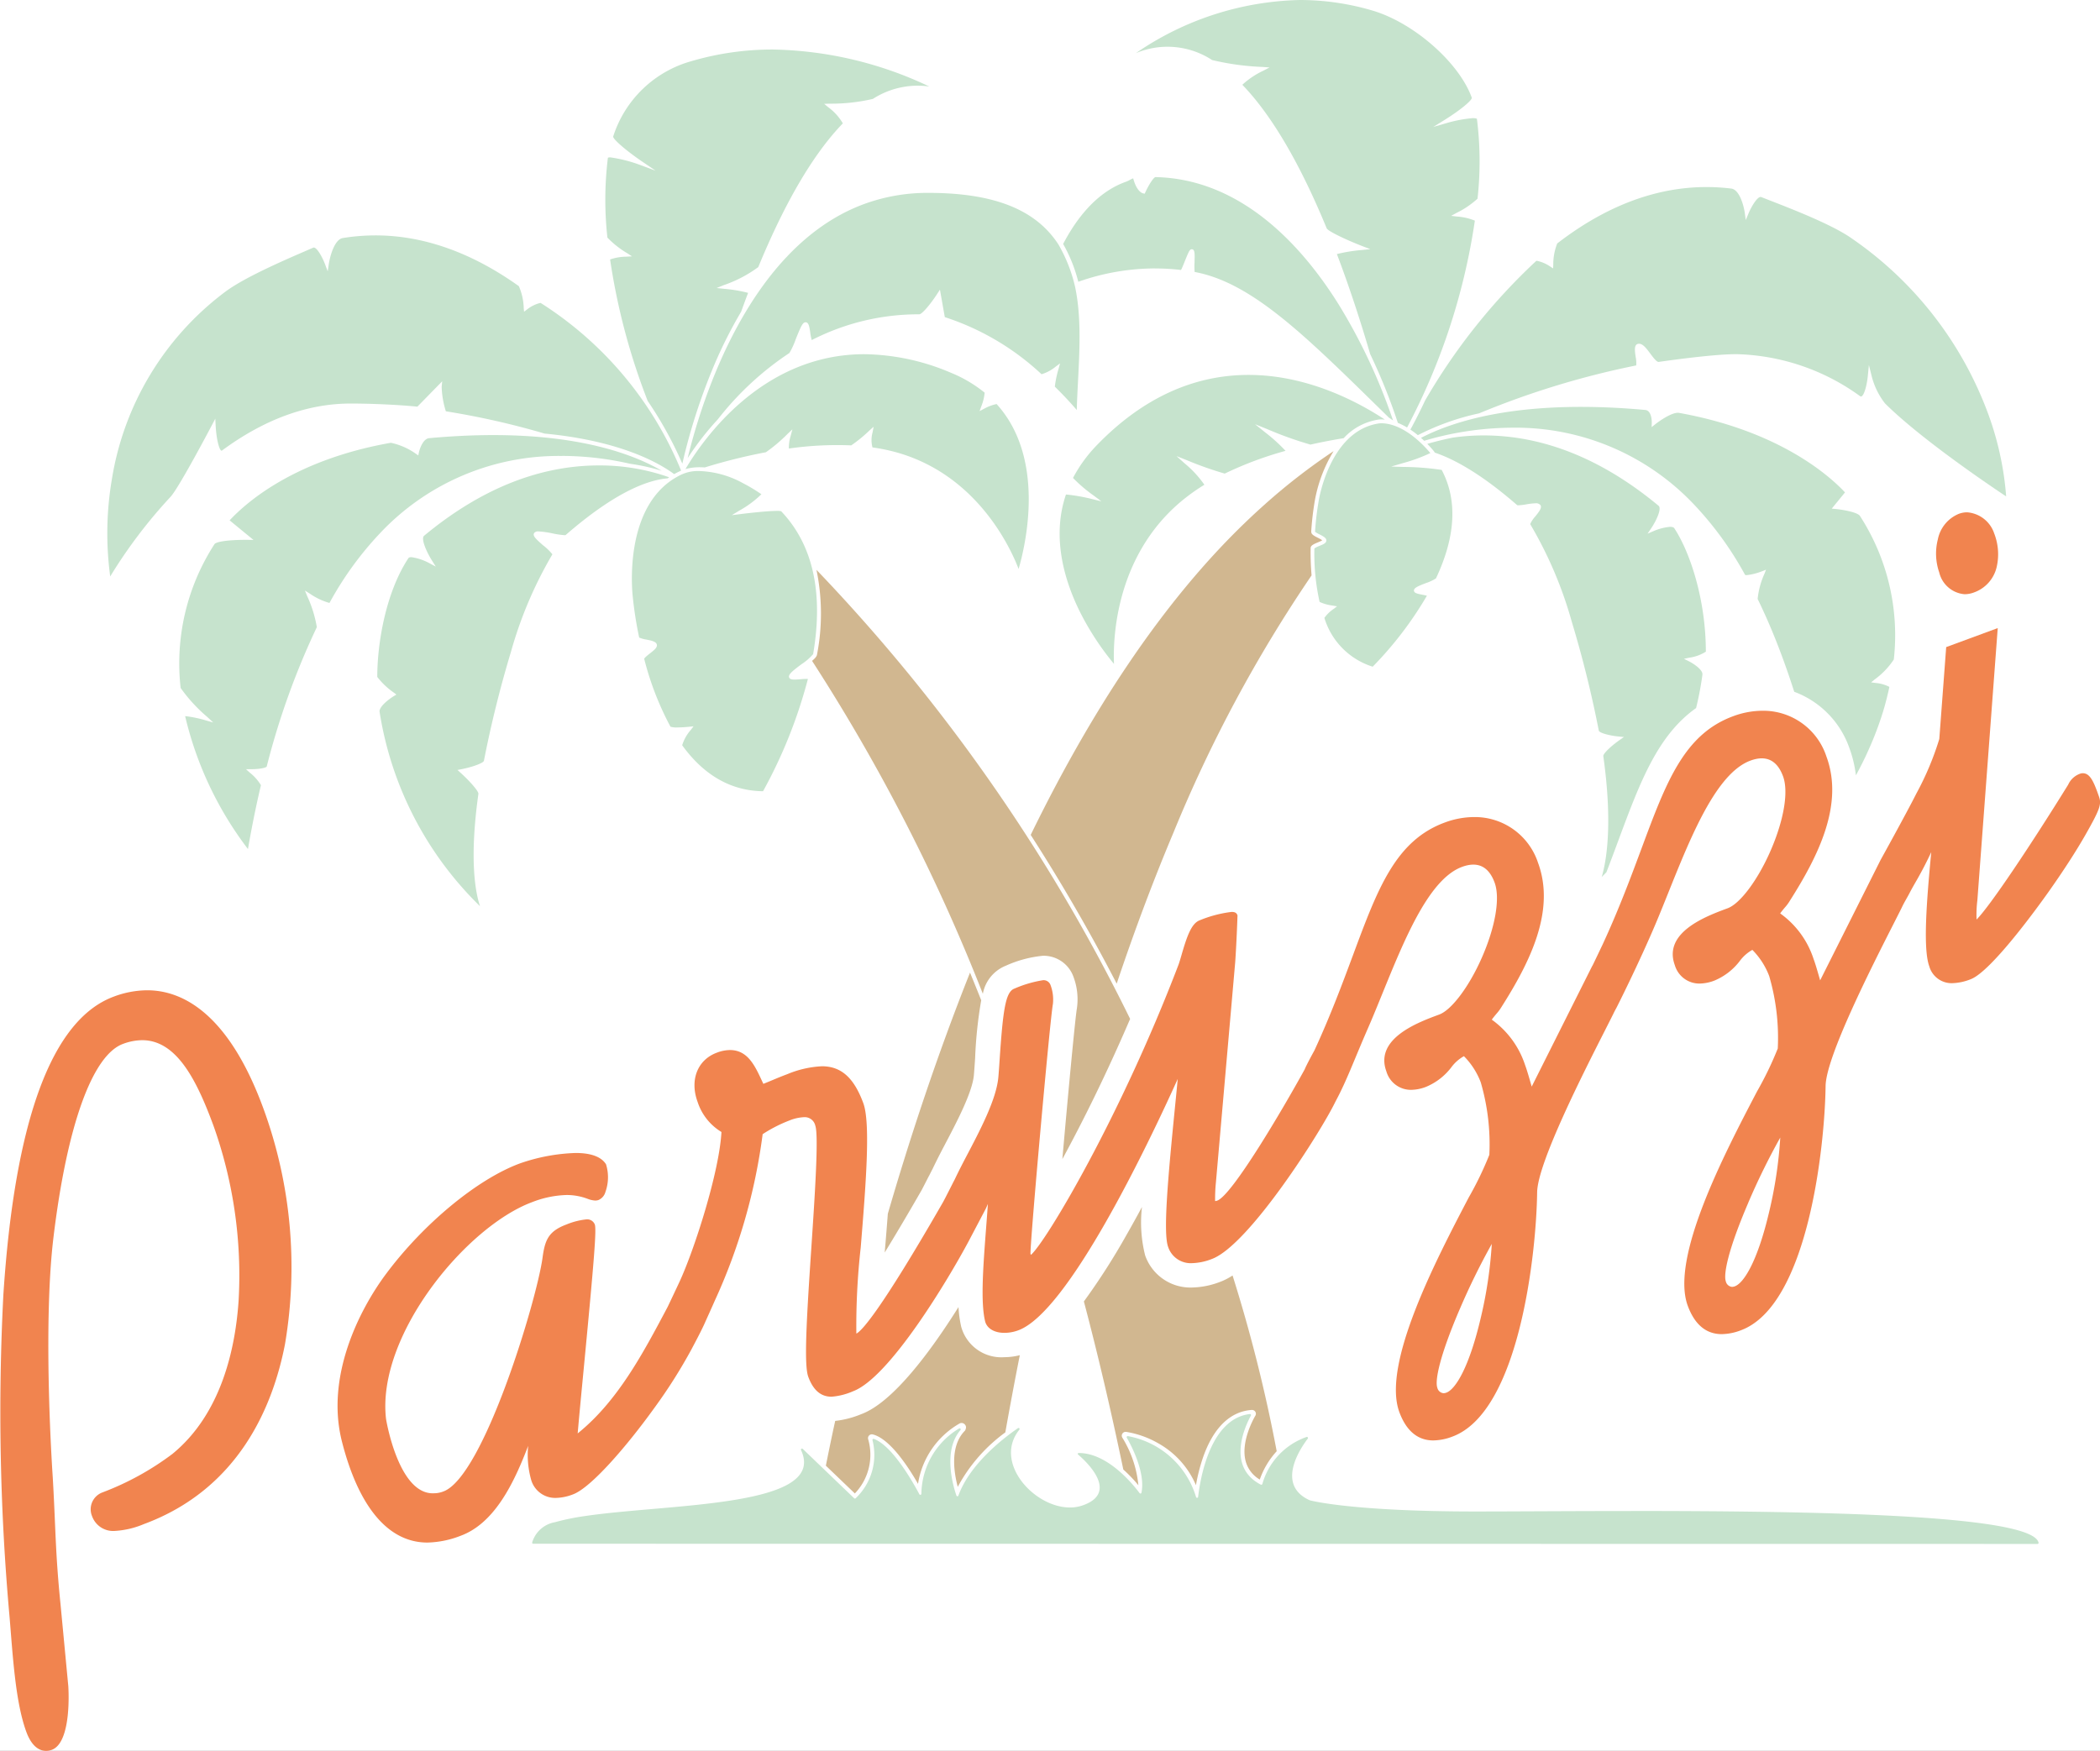 <svg xmlns="http://www.w3.org/2000/svg" xmlns:xlink="http://www.w3.org/1999/xlink" width="220" height="183.47" viewBox="0 0 220 183.47"><rect x="0" y="0" width="220" height="183.47" fill="#333333" stroke="none"/><defs><clipPath id="a"><rect width="220" height="183.467" fill="none"/></clipPath><clipPath id="c"><rect width="220" height="183.47"/></clipPath></defs><g id="b" clip-path="url(#c)"><rect width="220" height="183.47" fill="#fff"/><g clip-path="url(#a)"><path d="M418.3-369.433c-.676-1.881-1.9-4.526-2.558-6a64.421,64.421,0,0,0-2.642,6,.452.452,0,0,1-.255.062.851.851,0,0,1-.317-.062c-.36-.887-1.184-2.791-1.459-3.4-1.352-2.939-2.662-5.877-4.036-8.816-.4-.868-.655-1.437-1.543-1.523l-.508-.041a.348.348,0,0,1,.063-.508c.571.041,1.523.062,2.179.062.59,0,1.669-.021,2.409-.062.19.062.169.361.041.508l-.485.041c-.445.043-.7.17-.7.36a16.991,16.991,0,0,0,1.1,2.833c1.183,2.642,2.431,5.285,3.658,7.885.507-1.057,1.056-2.24,1.627-3.425a5.5,5.5,0,0,0,.339-.866,1.811,1.811,0,0,0-.171-.551c-.74-1.692-1.521-3.381-2.326-5.072-.318-.656-.633-1.1-1.352-1.164l-.508-.041a.328.328,0,0,1,.041-.508c.614.041,1.417.062,2.263.062,1.056,0,1.839-.021,2.326-.062.147.062.169.338.042.508l-.55.041c-.824.063-.866.212-.444,1.164.422,1.035,1.037,2.367,1.628,3.677.4-.823.782-1.627,1.247-2.768.761-1.8.656-2.03-.022-2.073l-.633-.041c-.148-.211-.105-.445.042-.508.571.041,1.2.062,1.986.062.7,0,1.543-.021,2.03-.062.148.062.169.338.042.508l-.613.041c-.888.063-1.269,1.015-1.732,1.881-.444.784-1.333,2.622-1.651,3.363a1.737,1.737,0,0,0-.189.506,1.557,1.557,0,0,0,.148.508c.718,1.629,1.458,3.212,2.156,4.82.656-1.48,1.269-2.96,1.9-4.461.4-1.013,1.543-3.826,1.691-4.207a12.91,12.91,0,0,0,.634-1.922c0-.3-.254-.465-.7-.488l-.613-.041c-.169-.191-.147-.423.021-.508.8.041,1.375.062,2.031.062.8,0,1.416-.021,1.966-.062.168.062.19.338.041.508l-.4.041c-1.059.107-1.247.739-2.516,3.678l-1.544,3.573c-.909,2.156-1.776,4.229-2.642,6.491a.452.452,0,0,1-.255.062A.672.672,0,0,1,418.3-369.433Zm-21.478,0a21.055,21.055,0,0,0-.972-2.812l-3.721-9.175c-.486-1.184-.8-1.627-1.712-1.732l-.381-.043a.354.354,0,0,1,.042-.528c.614.041,1.29.062,2.2.062.931,0,1.669-.021,2.558-.062a.369.369,0,0,1,.041.528l-.317.043c-.8.1-.971.233-.994.4a26.438,26.438,0,0,0,1.058,2.96c.972,2.453,1.946,4.884,3,7.294.656-1.394,1.564-3.572,2.03-4.692.634-1.44,1.607-3.828,1.966-4.737a2.263,2.263,0,0,0,.192-.825c0-.147-.212-.315-.952-.4l-.38-.043a.369.369,0,0,1,.041-.528c.592.041,1.395.062,2.2.062.7,0,1.353-.021,2.05-.062a.413.413,0,0,1,.041.528l-.634.043a1.347,1.347,0,0,0-1.1.739,51.27,51.27,0,0,0-2.367,4.862l-1.142,2.6c-.844,1.948-1.839,4.4-2.2,5.52a.42.42,0,0,1-.231.062A.848.848,0,0,1,396.824-369.433ZM317-370.786a6.814,6.814,0,0,1-3-5.814,7.023,7.023,0,0,1,2.663-5.6,9.111,9.111,0,0,1,5.708-1.8,16.338,16.338,0,0,1,3.742.507,1.569,1.569,0,0,0,.591.086c.022.486.127,1.818.3,3.107a.443.443,0,0,1-.57.043c-.317-1.437-1.269-3.087-4.334-3.087-3.234,0-5.982,2.05-5.982,6.427,0,4.439,2.812,6.892,6.277,6.892a4.51,4.51,0,0,0,4.42-3.024.446.446,0,0,1,.549.083,7.956,7.956,0,0,1-1.014,2.9,4.122,4.122,0,0,0-.741.211,12.5,12.5,0,0,1-3.34.484A9.266,9.266,0,0,1,317-370.786Zm116.539.634a9.723,9.723,0,0,1-.569-2.96c.1-.149.423-.19.507-.063a3.848,3.848,0,0,0,3.635,3.151,2.4,2.4,0,0,0,2.643-2.432,3.176,3.176,0,0,0-1.733-2.96l-2.009-1.311a4.509,4.509,0,0,1-2.284-3.636c0-2.009,1.564-3.637,4.313-3.637a7.231,7.231,0,0,1,1.967.276,4.2,4.2,0,0,0,.739.126,9.235,9.235,0,0,1,.382,2.579c-.086.127-.422.191-.53.065a2.768,2.768,0,0,0-2.873-2.39A2.216,2.216,0,0,0,435.212-381a3.355,3.355,0,0,0,1.8,2.6l1.69,1.058a4.762,4.762,0,0,1,2.642,4.059c0,2.326-1.755,3.909-4.5,3.909A6.618,6.618,0,0,1,433.541-370.152Zm-58.067-.232a4.488,4.488,0,0,1-2.009-3.763,4.645,4.645,0,0,1,1.776-3.805,6.726,6.726,0,0,1,4.122-1.227,15.634,15.634,0,0,1,2.9.4,19.269,19.269,0,0,0,.191,2.327.361.361,0,0,1-.551.042,2.685,2.685,0,0,0-2.938-2.156c-1.818,0-3.614,1.226-3.614,4.1,0,2.834,1.817,4.441,3.805,4.441a3.3,3.3,0,0,0,3.044-2.136.326.326,0,0,1,.55.021,6.19,6.19,0,0,1-.7,2.283,11.373,11.373,0,0,1-2.854.445A6.461,6.461,0,0,1,375.474-370.384Zm128.293.318a4.455,4.455,0,0,1-.443-2.179.325.325,0,0,1,.548-.042,2.97,2.97,0,0,0,2.516,2.263c1.078,0,1.776-.549,1.776-1.522,0-.677-.275-1.374-1.48-1.988l-.95-.486a2.983,2.983,0,0,1-1.881-2.537c0-1.544,1.184-2.621,3.317-2.621a10.248,10.248,0,0,1,1.967.317,5.4,5.4,0,0,1,.3,2.072c-.063.168-.443.19-.55.041a2.1,2.1,0,0,0-1.965-1.818c-1.247,0-1.713.72-1.713,1.437,0,.761.571,1.227,1.418,1.671l1.309.676a3.017,3.017,0,0,1,1.713,2.686c0,1.65-1.354,2.685-3.445,2.685A4.342,4.342,0,0,1,503.767-370.066ZM446.12-370.3a4.04,4.04,0,0,1-.909-2.983v-3.383c0-1.459-.106-1.5-.993-1.69l-.3-.065c-.147-.1-.127-.464.041-.527.72.042,1.374.064,2.051.064s1.332-.022,2.157-.064c.169.064.189.423.04.527l-.4.065c-.909.148-.995.231-.995,1.69v2.981c0,2.115.7,3.551,2.749,3.551,1.9,0,2.727-1.436,2.727-3.53v-1.966c0-2.116-.128-2.6-1.036-2.727l-.444-.065a.355.355,0,0,1,.041-.527c.678.042,1.163.064,1.777.064s1.077-.022,1.753-.064a.351.351,0,0,1,.023.527l-.635.065c-.549.063-.718.634-.718,2.727v2.092c0,2.706-1.247,4.122-3.932,4.122A4.229,4.229,0,0,1,446.12-370.3Zm-87.665.231a4.46,4.46,0,0,1-.445-2.179.327.327,0,0,1,.551-.042,2.968,2.968,0,0,0,2.515,2.263c1.079,0,1.777-.549,1.777-1.522,0-.677-.274-1.374-1.48-1.988l-.95-.486a2.983,2.983,0,0,1-1.882-2.537c0-1.544,1.183-2.621,3.32-2.621a10.241,10.241,0,0,1,1.966.317,5.388,5.388,0,0,1,.294,2.072c-.061.168-.442.19-.549.041a2.1,2.1,0,0,0-1.966-1.818c-1.247,0-1.712.72-1.712,1.437,0,.761.57,1.227,1.417,1.671l1.31.676a3.018,3.018,0,0,1,1.712,2.686c0,1.65-1.353,2.685-3.446,2.685A4.349,4.349,0,0,1,358.456-370.066Zm-8.645,0a4.449,4.449,0,0,1-.445-2.179.326.326,0,0,1,.549-.042,2.968,2.968,0,0,0,2.516,2.263c1.077,0,1.776-.549,1.776-1.522,0-.677-.275-1.374-1.48-1.988l-.952-.486a2.985,2.985,0,0,1-1.881-2.537c0-1.544,1.184-2.621,3.319-2.621a10.25,10.25,0,0,1,1.966.317,5.368,5.368,0,0,1,.3,2.072c-.063.168-.444.19-.549.041a2.105,2.105,0,0,0-1.967-1.818c-1.246,0-1.711.72-1.711,1.437,0,.761.571,1.227,1.416,1.671l1.311.676a3.016,3.016,0,0,1,1.711,2.686c0,1.65-1.353,2.685-3.445,2.685A4.337,4.337,0,0,1,349.81-370.066Zm149.159.381c-.593-.022-1.163-.022-1.733-.022h-1.86c-.678,0-1.333.022-2.347.063-.169-.063-.19-.422-.041-.529l.571-.064c.909-.1.994-.231.994-1.69v-4.736c0-1.459-.085-1.523-.888-1.69l-.3-.065a.354.354,0,0,1,.042-.527c.318.021.634.042.952.042.337.022.677.022,1.014.022h3a17.9,17.9,0,0,0,1.966-.064c.022.252.127,1.247.232,2.156a.376.376,0,0,1-.549.042,2.943,2.943,0,0,0-.381-1.013c-.337-.509-1.29-.509-1.8-.509h-.931c-.74,0-.761.021-.761.677v2.345c0,.382,0,.424.4.424h.994c1.121,0,1.226-.167,1.4-.8l.106-.4a.357.357,0,0,1,.528.042c-.042.613-.042,1-.042,1.479,0,.53,0,.911.042,1.524a.358.358,0,0,1-.528.043l-.106-.4c-.169-.634-.275-.8-1.4-.8h-.994c-.4,0-.4.063-.4.486v1.522a3.154,3.154,0,0,0,.232,1.522c.192.211.572.3,1.777.3,1.353,0,2.136-.064,2.749-1.755a.361.361,0,0,1,.55.085,7.8,7.8,0,0,1-.634,2.346C500.174-369.666,499.561-369.686,498.969-369.686Zm-16.658,0c-.571-.022-1.121-.022-1.669-.022h-1.735c-.676,0-1.331.022-2.155.063-.169-.063-.191-.422-.043-.529l.4-.064c.909-.147.993-.231.993-1.69v-4.736c0-1.459-.084-1.542-.993-1.69l-.4-.065c-.148-.105-.126-.464.043-.527.823.042,1.479.064,2.155.064s1.333-.022,2.03-.064c.168.064.19.422.042.527l-.274.065c-.889.211-.995.231-.995,1.69v4.546a2.765,2.765,0,0,0,.231,1.459c.192.19.528.338,1.629.338,1.289,0,2.072-.064,2.684-1.755a.361.361,0,0,1,.55.085,7.805,7.805,0,0,1-.634,2.346C483.516-369.666,482.9-369.686,482.311-369.686Zm-13.571-.022c-.676,0-1.332.021-2.072.064-.17-.064-.191-.422-.041-.529l.315-.064c.91-.19.994-.232.994-1.691v-4.481c0-1.373-.022-1.691-.508-1.777l-.633-.1c-.19-.064-.168-.464.021-.53,1.184-.083,2.263-.125,3.382-.125a7.327,7.327,0,0,1,2.536.359,2.539,2.539,0,0,1,1.712,2.472,2.445,2.445,0,0,1-1.753,2.409,5.135,5.135,0,0,1-1.925.318.294.294,0,0,1-.02-.38,2.218,2.218,0,0,0,1.967-2.41,2.035,2.035,0,0,0-2.306-2.156c-.866,0-.866.128-.866.719v5.686c0,1.459.084,1.565.993,1.691l.487.064c.148.107.126.465-.042.529C470.092-369.688,469.4-369.708,468.74-369.708Zm-10.17,0c-.676,0-1.33.021-2.07.064-.17-.064-.191-.422-.043-.529l.318-.064c.909-.19.993-.232.993-1.691v-4.481c0-1.373-.02-1.691-.508-1.777l-.633-.1c-.191-.064-.17-.464.02-.53,1.184-.083,2.263-.125,3.383-.125a7.357,7.357,0,0,1,2.538.359,2.544,2.544,0,0,1,1.711,2.472,2.447,2.447,0,0,1-1.755,2.409,5.139,5.139,0,0,1-1.923.318.292.292,0,0,1-.022-.38,2.216,2.216,0,0,0,1.965-2.41,2.032,2.032,0,0,0-2.3-2.156c-.868,0-.868.128-.868.719v5.686c0,1.459.085,1.565,1,1.691l.485.064c.148.107.127.465-.041.529C459.924-369.688,459.226-369.708,458.57-369.708Zm-112.46,0c-.761,0-1.374.021-1.9.063a.309.309,0,0,1-.041-.529l.422-.063c.551-.084.529-.21.275-.866l-.508-1.375c-.169-.486-.232-.507-.718-.507h-2.009c-.485,0-.551.021-.719.507l-.486,1.354c-.231.677-.168.76.232.845l.572.1c.17.108.148.487-.062.529-.529-.042-1.079-.063-1.671-.063s-1.1.041-1.48.063a.342.342,0,0,1-.043-.529l.487-.1c.655-.148.889-.381,1.311-1.4l2.029-4.862a6.686,6.686,0,0,0,.55-1.776,1.852,1.852,0,0,0,.887-.8c.169-.063.3-.02.338.107.084.211.423,1.31.909,2.6l1.9,5.052c.254.7.444.973,1.2,1.121l.339.063c.19.108.148.487-.064.529C347.315-369.687,346.829-369.707,346.11-369.707Zm-3.785-6.448-.76,1.881c-.232.571-.191.613.275.613H343.3c.549,0,.613-.042.381-.654l-.655-1.8a4.052,4.052,0,0,0-.319-.761h-.041A4.913,4.913,0,0,0,342.326-376.155Zm-7.376,6.469c-.571-.022-1.12-.022-1.67-.022h-1.733c-.677,0-1.333.022-2.157.063-.169-.063-.19-.422-.041-.529l.4-.064c.91-.147,1-.231,1-1.69v-4.736c0-1.459-.086-1.542-1-1.69l-.4-.065c-.148-.105-.128-.464.041-.527.824.042,1.48.064,2.157.064s1.331-.022,2.029-.064c.17.064.19.422.043.527l-.275.065c-.888.211-.994.231-.994,1.69v4.546a2.754,2.754,0,0,0,.232,1.459c.19.19.527.338,1.628.338,1.289,0,2.072-.064,2.685-1.755a.36.36,0,0,1,.549.085,7.753,7.753,0,0,1-.634,2.346C336.154-369.666,335.542-369.686,334.949-369.686Zm153.619-.022c-.676,0-1.332.021-2.156.062-.169-.062-.189-.42-.043-.527l.4-.064c.911-.148,1-.232,1-1.69v-4.736c0-1.46-.085-1.543-1-1.691l-.4-.064c-.146-.105-.126-.464.043-.527.824.041,1.48.063,2.156.063s1.333-.022,2.156-.063c.17.063.191.422.043.527l-.4.064c-.908.148-.994.231-.994,1.691v4.736c0,1.458.086,1.542.994,1.69l.4.064c.148.107.127.465-.043.527C489.921-369.688,489.224-369.708,488.569-369.708Zm-119.67,0c-.676,0-1.332.021-2.156.062-.169-.062-.189-.42-.042-.527l.4-.064c.909-.148.994-.232.994-1.69v-4.736c0-1.46-.085-1.543-.994-1.691l-.4-.064c-.147-.105-.127-.464.042-.527.824.041,1.48.063,2.156.063s1.333-.022,2.156-.063c.17.063.19.422.043.527l-.4.064c-.909.148-.994.231-.994,1.691v4.736c0,1.458.085,1.542.994,1.69l.4.064c.147.107.127.465-.043.527C370.251-369.688,369.555-369.708,368.9-369.708Z" transform="translate(-299.945 550.988)" fill="#5d676c" opacity="0"/><path d="M164.767,142.127c-6.458,0-12.292.047-16.293.047-12.8,0-17.129-1.11-17.35-1.17l-.017-.006c-3.559-1.609-.993-5.42-.2-6.456a.113.113,0,0,0,0-.131.111.111,0,0,0-.125-.044,7.312,7.312,0,0,0-4.631,4.924.116.116,0,0,1-.064.072.114.114,0,0,1-.1,0c-3.694-1.916-1.562-6.283-1.04-7.234a.11.11,0,0,0,0-.117.112.112,0,0,0-.107-.048c-4.132.484-5.185,6.663-5.42,8.679a.114.114,0,0,1-.1.1.112.112,0,0,1-.117-.081,9.167,9.167,0,0,0-7.136-6.383.113.113,0,0,0-.112.045.115.115,0,0,0-.006.121c.45.781,1.972,3.636,1.536,5.76a.112.112,0,0,1-.2.044c-.632-.854-3.309-4.2-6.355-4.2H106.9a.09.09,0,0,0-.083.058.089.089,0,0,0,.026.1c.851.726,4.314,3.949.534,5.312a4.051,4.051,0,0,1-1.387.237c-3.79,0-8.042-4.745-5.3-8.147a.111.111,0,0,0-.15-.162c-1.643,1.136-5.053,3.8-6.234,7.063a.111.111,0,0,1-.107.073.11.11,0,0,1-.1-.075c-.368-1.066-1.429-4.72.421-6.862a.114.114,0,0,0,0-.147.111.111,0,0,0-.145-.02,8.111,8.111,0,0,0-3.947,6.839.112.112,0,0,1-.211.053c-.689-1.3-2.841-5.1-4.764-5.8a.11.11,0,0,0-.113.021.112.112,0,0,0-.034.11,6.263,6.263,0,0,1-1.764,6.088.113.113,0,0,1-.154,0L78,135.616a.111.111,0,0,0-.143-.011.113.113,0,0,0-.037.138c2.806,6.018-13.761,5.586-22.718,6.922h0a24.809,24.809,0,0,0-3.092.641l-.012,0a3.032,3.032,0,0,0-2.348,2.127.111.111,0,0,0,.028.086.112.112,0,0,0,.083.037l157.595.02a.111.111,0,0,0,.109-.137c-.7-2.983-24.237-3.317-42.7-3.317" transform="translate(6.098 16.207)" fill="#c6e3cd"/><path d="M58.76,25.957l.51.336-.609.035a5.322,5.322,0,0,0-1.683.292,68.2,68.2,0,0,0,3.938,14.826,40.065,40.065,0,0,1,3.631,6.573,62.189,62.189,0,0,1,3.431-10.552,47.107,47.107,0,0,1,2.728-5.372q.354-.985.73-1.975a15,15,0,0,0-2.5-.423l-.8-.085.744-.3a13.421,13.421,0,0,0,3.622-1.893c2.81-6.825,5.79-11.892,8.859-15.06a5.617,5.617,0,0,0-1.552-1.708l-.406-.34.531-.016a19.24,19.24,0,0,0,4.575-.5,8.669,8.669,0,0,1,5.906-1.3A39.69,39.69,0,0,0,74.047,4.621a30.085,30.085,0,0,0-8.568,1.224,11.982,11.982,0,0,0-8.18,7.9c-.009.29,1.4,1.506,3.081,2.645l1.363.925L60.2,16.746A14.752,14.752,0,0,0,57,15.922c-.2,0-.25.04-.252.04a36,36,0,0,0-.052,8.366,9.792,9.792,0,0,0,2.059,1.628" transform="translate(6.937 0.568)" fill="#c6e3cd"/><path d="M82.3,19.3c-11.737,4.6-16.636,20.305-18.14,26.494a30.024,30.024,0,0,1,3.155-4.057,31.747,31.747,0,0,1,7.506-6.958,8.313,8.313,0,0,0,.665-1.452c.44-1.1.656-1.594.875-1.724a.306.306,0,0,1,.154-.043c.329,0,.4.461.492,1.1a4.842,4.842,0,0,0,.152.765,24.489,24.489,0,0,1,11.263-2.7c.3,0,1.218-1.115,1.889-2.154l.278-.433.51,2.882A27.076,27.076,0,0,1,101.229,37h.021a4.229,4.229,0,0,0,1.453-.781l.47-.351-.155.567a10.849,10.849,0,0,0-.391,1.872c1.076,1.053,1.873,1.948,2.3,2.448.021-.97.075-1.986.13-3.053.077-1.516.159-3.082.157-4.65,0-.615-.015-1.21-.043-1.772-.015-.305-.036-.61-.061-.915a20.63,20.63,0,0,0-.355-2.494,16.02,16.02,0,0,0-1.74-4.445C100.622,19.715,96.191,18,89.362,18A19.267,19.267,0,0,0,82.3,19.3" transform="translate(7.88 2.21)" fill="#c6e3cd"/><path d="M83.55,42.824a18.984,18.984,0,0,1,2.885.625c8.2,2.489,11.6,9.965,12.421,12.107.692-2.365,2.909-11.537-2.306-17.278a4.71,4.71,0,0,0-1.323.5l-.458.24.174-.487a5.122,5.122,0,0,0,.356-1.446A13.972,13.972,0,0,0,91.765,35,23.738,23.738,0,0,0,82.7,33.055c-10.685,0-16.887,8.893-18.745,12.036A5.559,5.559,0,0,1,65.44,44.9c.179,0,.358.007.541.02a58.909,58.909,0,0,1,6.4-1.592,16.208,16.208,0,0,0,2.259-1.909l.519-.493-.184.692a4.162,4.162,0,0,0-.186,1.322,35.679,35.679,0,0,1,6.533-.331,14.859,14.859,0,0,0,1.9-1.552l.445-.4-.11.589a3.016,3.016,0,0,0-.01,1.578" transform="translate(7.855 4.06)" fill="#c6e3cd"/><path d="M21.325,41.172l.038.737c.077,1.473.4,2.615.616,2.615a.145.145,0,0,0,.08-.037c4.413-3.251,8.934-4.9,13.437-4.9,2.26,0,5.057.131,7,.327l2.6-2.659-.056.573a9.382,9.382,0,0,0,.439,2.571,83.066,83.066,0,0,1,10.343,2.334c7.939.756,11.994,3.078,13.577,4.251.186-.108.382-.21.582-.3a1.159,1.159,0,0,1,.144-.07A37.783,37.783,0,0,0,55.434,29.06a.144.144,0,0,0-.073-.013,3.617,3.617,0,0,0-1.4.7l-.289.213-.034-.357a6.158,6.158,0,0,0-.512-2.318c-4.949-3.529-10-5.318-15.013-5.318a21.515,21.515,0,0,0-3.428.277c-.9.145-1.362,2.011-1.469,2.718l-.115.772-.274-.731c-.267-.711-.83-1.763-1.187-1.763a.15.15,0,0,0-.057.012l-.838.365c-2.42,1.05-6.472,2.808-8.449,4.313A30.6,30.6,0,0,0,10.486,47.547a33.793,33.793,0,0,0-.17,10.157,52.024,52.024,0,0,1,6.317-8.338c.886-.947,4.315-7.475,4.35-7.541Z" transform="translate(1.23 2.699)" fill="#c6e3cd"/><path d="M56.831,42.786a32.223,32.223,0,0,1,7.127.825,21.779,21.779,0,0,1,3.307.732c-2.541-1.5-7.959-3.739-17.633-3.739-2.133,0-4.4.108-6.727.323-.639.06-.993,1.108-1.077,1.507l-.062.3-.249-.17a7.066,7.066,0,0,0-2.593-1.148.682.682,0,0,0-.131.011C28.871,43.2,23.829,47.576,22,49.538l2.5,2.053-.58-.01H23.69c-2.055,0-3.138.231-3.273.447A23.008,23.008,0,0,0,16.868,67.1a16.394,16.394,0,0,0,2.8,3.047l.616.574-.81-.231a12.552,12.552,0,0,0-2.111-.436H17.34a36.845,36.845,0,0,0,6.582,13.927c.183-1.067.689-3.884,1.36-6.69a4.923,4.923,0,0,0-1.171-1.319l-.4-.358.54,0c.993,0,1.594-.168,1.637-.284a79.963,79.963,0,0,1,5.248-14.6,12.655,12.655,0,0,0-1.009-3.252l-.236-.583.531.335a6.868,6.868,0,0,0,2.022.96h.02a34.974,34.974,0,0,1,5.329-7.342,25.674,25.674,0,0,1,19.042-8.057" transform="translate(2.055 4.987)" fill="#c6e3cd"/><path d="M52.617,51.847c-.8-.7-1.177-1.042-.977-1.335a.529.529,0,0,1,.457-.163,9.844,9.844,0,0,1,1.463.209,9.392,9.392,0,0,0,1.267.186.443.443,0,0,0,.1-.008c5.223-4.547,8.649-5.783,10.7-5.948.049-.037.1-.074.149-.11a21.791,21.791,0,0,0-7.341-1.243c-6.274,0-12.442,2.48-18.331,7.371-.363.3.274,1.721.82,2.586l.406.644-.674-.358a5.582,5.582,0,0,0-1.876-.629c-.167,0-.276.037-.323.11C36.051,56.819,35.2,62.149,35.2,65.6a7.853,7.853,0,0,0,1.767,1.665l.235.18-.253.154c-.618.374-1.573,1.152-1.508,1.647A36.281,36.281,0,0,0,45.962,89.622c-.5-1.508-1.124-4.954-.168-11.772.039-.28-.948-1.379-1.894-2.232l-.3-.269.4-.079c1.219-.239,2.328-.656,2.373-.89a117.237,117.237,0,0,1,2.837-11.429,42.968,42.968,0,0,1,4.336-10.2,5.682,5.682,0,0,0-.925-.908" transform="translate(4.324 5.335)" fill="#c6e3cd"/><path d="M76.743,64.188a5.639,5.639,0,0,0,1.2-1.043c1.1-6.449-.026-11.489-3.351-14.976a1.787,1.787,0,0,0-.449-.033c-1.171,0-3.752.326-3.778.329l-.944.119.814-.493a10.748,10.748,0,0,0,2.287-1.7,16.43,16.43,0,0,0-1.878-1.133,10.167,10.167,0,0,0-4.593-1.3,4.125,4.125,0,0,0-1.9.369c-6.3,2.974-5.111,12.74-5.1,12.837a39.786,39.786,0,0,0,.669,4.242,2.808,2.808,0,0,0,.741.209c.554.111,1.033.209,1.107.525s-.278.579-.721.929c-.218.171-.583.458-.6.573A31.161,31.161,0,0,0,63,70.75a2.232,2.232,0,0,0,.749.074c.566,0,1.2-.067,1.2-.069l.467-.05-.284.375a4.4,4.4,0,0,0-.908,1.611c2.282,3.156,5.132,4.782,8.472,4.819a51.069,51.069,0,0,0,4.7-11.767,6.455,6.455,0,0,0-.749.03c-.228.018-.465.037-.655.037-.284,0-.436-.043-.52-.148a.269.269,0,0,1-.054-.229c.063-.291.543-.662,1.322-1.245" transform="translate(7.242 5.4)" fill="#c6e3cd"/><path d="M131.594,42.873a9.269,9.269,0,0,1,.78.582,26.161,26.161,0,0,1,6.419-2.286,88.5,88.5,0,0,1,16.459-5.022,3.268,3.268,0,0,0-.062-.9c-.094-.661-.182-1.285.268-1.363s.844.456,1.265,1.022c.274.369.65.875.867.875,1.85-.264,5.259-.715,7.477-.8q.36-.013.718-.013a22.979,22.979,0,0,1,12.9,4.388.217.217,0,0,0,.113.046c.3,0,.614-1.127.714-2.139l.114-1.158.283,1.13a7.69,7.69,0,0,0,1.411,2.9c3.8,3.765,11.06,8.658,12.686,9.738a32.108,32.108,0,0,0-2.053-9.1A38.384,38.384,0,0,0,177.8,22.818c-2.032-1.426-6.145-3.024-8.6-3.979-.317-.124-.6-.235-.857-.335a.175.175,0,0,0-.059-.011c-.373,0-.979,1.035-1.272,1.736l-.286.686-.1-.737c-.092-.676-.527-2.453-1.421-2.563-6.173-.755-12.326,1.188-18.23,5.752a5.977,5.977,0,0,0-.414,2.265l-.02.348-.292-.19a3.843,3.843,0,0,0-1.388-.6.164.164,0,0,0-.1.02A63.34,63.34,0,0,0,133.145,39.8c-.5,1.062-1.014,2.09-1.551,3.071" transform="translate(16.163 2.144)" fill="#c6e3cd"/><path d="M113.962,6.29a27.189,27.189,0,0,0,5.313.726l.705.052-.625.33a8.633,8.633,0,0,0-2.221,1.485c3.059,3.17,6.031,8.228,8.834,15.036.129.31,2.066,1.223,3.787,1.89l.785.3-.838.084a16.759,16.759,0,0,0-2.663.43c1.383,3.639,2.551,7.278,3.486,10.476a60.407,60.407,0,0,1,2.9,7.211,7.02,7.02,0,0,1,.968.486,67.188,67.188,0,0,0,7.1-21.677,6.112,6.112,0,0,0-1.866-.429L139,22.619l.554-.3a9.36,9.36,0,0,0,2.219-1.5,35.6,35.6,0,0,0-.064-8.366s-.071-.073-.427-.073a13.859,13.859,0,0,0-2.743.515l-1.4.406,1.24-.771c1.537-.958,2.816-2,2.794-2.286C139.865,6.579,135.115,2.4,130.8,1.117A26.818,26.818,0,0,0,123.173,0a31.474,31.474,0,0,0-17.195,5.571,8.525,8.525,0,0,1,7.984.719" transform="translate(13.016 0)" fill="#c6e3cd"/><path d="M108.829,26.1a23.294,23.294,0,0,1,2.713.159c.1-.166.282-.629.41-.947.419-1.037.51-1.222.716-1.222l.031,0c.3.043.286.461.26,1.378a7.668,7.668,0,0,0,.01,1c5.875,1.085,11.369,6.466,18.959,13.9l1.391,1.362c.155.1.3.2.437.3a59.978,59.978,0,0,0-5.7-12.162c-3.733-5.978-10.093-13.146-19.188-13.341-.181.01-.687.77-1.063,1.593l-.064.143-.154-.026c-.069-.012-.677-.155-1.055-1.58a2.788,2.788,0,0,0-.365.173,2.851,2.851,0,0,1-.36.173c-3.089,1.082-5.217,3.856-6.613,6.531a15.877,15.877,0,0,1,1.587,3.962,24.292,24.292,0,0,1,8.048-1.4" transform="translate(12.183 2.03)" fill="#c6e3cd"/><path d="M125.141,42.291c1.216-.274,2.387-.494,3.48-.673a6.222,6.222,0,0,1,3.491-1.922,2.1,2.1,0,0,1,.485-.045c.1,0,.213.006.34.018-2.814-1.856-8.108-4.68-14.276-4.68-5.8,0-11.138,2.462-15.851,7.316a14.821,14.821,0,0,0-2.542,3.479,15.341,15.341,0,0,0,2.177,1.855l.795.594L102.277,48a18.74,18.74,0,0,0-2.65-.473,1,1,0,0,0-.1,0c-1.576,4.643-.033,9.326,1.544,12.444a28.915,28.915,0,0,0,3.489,5.3c-.1-2.369.034-11.107,6.984-16.986a20.382,20.382,0,0,1,2.487-1.786,11.142,11.142,0,0,0-2.078-2.248l-.84-.753,1.05.415a36.385,36.385,0,0,0,4,1.415,37.616,37.616,0,0,1,6.369-2.383A17.258,17.258,0,0,0,120.4,41.01l-1.064-.857,1.268.512a38.436,38.436,0,0,0,4.537,1.626" transform="translate(12.143 4.297)" fill="#c6e3cd"/><path d="M134.322,56.245a4.511,4.511,0,0,0,1.05-.49c2.069-4.386,2.273-8.212.6-11.367a28.562,28.562,0,0,0-4.03-.312l-1.261-.04,1.21-.355a16.965,16.965,0,0,0,2.891-1.059,12.252,12.252,0,0,0-1.071-1.128c-1.863-1.734-3.329-1.992-4.038-1.992a1.886,1.886,0,0,0-.4.035c-5.091.871-6.193,8.1-6.2,8.172a30.088,30.088,0,0,0-.368,3.161,2.642,2.642,0,0,0,.463.271c.393.2.731.372.72.649s-.331.4-.737.567a2.331,2.331,0,0,0-.514.259,23.11,23.11,0,0,0,.545,5.605,4.627,4.627,0,0,0,1.366.383l.464.077-.375.284a3.791,3.791,0,0,0-.954.929,7.7,7.7,0,0,0,5.061,5.114,38.034,38.034,0,0,0,5.68-7.436c-.127-.037-.329-.076-.478-.106-.518-.1-.77-.158-.856-.336a.254.254,0,0,1,.006-.229c.111-.213.518-.381,1.227-.656" transform="translate(15.062 4.852)" fill="#c6e3cd"/><path d="M162.352,63.3c0-5.464-1.66-10.441-3.307-12.942-.077-.119-.285-.144-.445-.144a5.607,5.607,0,0,0-1.72.444l-.634.273.386-.573c.522-.773,1.126-2.054.766-2.353-5.889-4.891-12.056-7.371-18.331-7.371a22.746,22.746,0,0,0-3.244.235c-.986.2-1.877.427-2.653.65.255.264.5.533.719.806a.253.253,0,0,1,.052.108c1.962.653,4.808,2.166,8.652,5.514a1.14,1.14,0,0,0,.136.009,6.374,6.374,0,0,0,.829-.1,6.8,6.8,0,0,1,.952-.109.6.6,0,0,1,.509.183c.191.282-.116.668-.539,1.2a2.936,2.936,0,0,0-.53.8,42.579,42.579,0,0,1,4.351,10.21,117.008,117.008,0,0,1,2.837,11.43c.043.222,1.037.515,2.088.615l.548.052-.451.314c-.858.6-1.75,1.425-1.713,1.693,1.016,7.247.3,11.092-.168,12.665.166-.166.33-.336.494-.505.454-1.178.874-2.309,1.273-3.384,2.229-6,4.074-10.955,8.121-13.816q.1-.408.189-.815c.012-.055.024-.11.036-.165.046-.217.091-.433.132-.65.013-.074.028-.147.042-.221q.057-.307.108-.613l.037-.22c.043-.27.083-.539.118-.808.072-.543-1.026-1.217-1.416-1.409l-.522-.259.57-.12a4.288,4.288,0,0,0,1.729-.631" transform="translate(16.356 4.991)" fill="#c6e3cd"/><path d="M182.113,64.463a23.012,23.012,0,0,0-3.548-15.068c-.226-.355-1.64-.639-2.574-.726l-.378-.036,1.389-1.7c-1.514-1.629-6.757-6.426-17.38-8.332-.694-.124-2.079.857-2.533,1.217l-.344.275.015-.441c0-.012.04-1.29-.683-1.357-2.332-.214-4.595-.323-6.727-.323-8.549,0-13.778,1.7-16.767,3.247.062.055.122.107.186.165l.146.14a32.872,32.872,0,0,1,9.234-1.371,25.685,25.685,0,0,1,19.043,8.057,35.18,35.18,0,0,1,5.344,7.369.462.462,0,0,0,.175.022A6.259,6.259,0,0,0,168.3,55.2l.428-.167-.166.429a8.478,8.478,0,0,0-.713,2.636q.236.483.467.981c.042.091.083.183.126.273.125.273.249.548.372.826.03.07.062.138.092.208.153.348.3.7.453,1.061q.034.081.067.165c.13.313.259.632.386.953.03.076.061.153.09.23q.446,1.137.87,2.331c.021.057.04.115.061.172q.2.563.393,1.137l.03.09q.216.645.427,1.3a9.684,9.684,0,0,1,5.775,5.89,12.474,12.474,0,0,1,.686,2.867c.083-.152.166-.305.248-.463l.006-.01q.121-.229.243-.465l.012-.025c.077-.15.154-.3.231-.46.008-.015.016-.031.024-.047.073-.147.145-.3.218-.448l.035-.075c.068-.145.137-.291.2-.438.016-.033.03-.065.046-.1.064-.141.128-.285.192-.429.017-.04.036-.082.053-.122.061-.138.12-.278.18-.42.02-.048.04-.1.062-.146.055-.132.11-.269.165-.406.022-.057.046-.115.068-.172.052-.13.1-.263.153-.394l.074-.2c.048-.129.1-.259.143-.39.025-.071.052-.14.076-.212.045-.128.088-.256.131-.384.026-.077.053-.154.079-.23.042-.126.081-.253.12-.378l.08-.248c.037-.124.073-.248.11-.372.026-.089.053-.176.077-.266.036-.125.07-.253.1-.38.025-.089.048-.176.072-.266.036-.136.07-.275.1-.413.02-.082.042-.163.061-.245.053-.22.1-.441.149-.666a3.876,3.876,0,0,0-1.456-.412l-.458-.064.358-.293a8.042,8.042,0,0,0,2.008-2.086" transform="translate(16.284 4.664)" fill="#c6e3cd"/><path d="M87.178,112.086c.231-.456.339-.668.405-.794.121-.256.505-1.059,1.191-2.362,1.311-2.489,2.942-5.588,3.112-7.408.04-.445.082-1.071.131-1.8a45.869,45.869,0,0,1,.638-6.06q-.581-1.455-1.173-2.894c-3.49,8.775-6.339,17.459-8.611,25.269q-.131,1.758-.3,3.746c-.008.1-.016.205-.025.312,1.041-1.694,2.313-3.829,3.86-6.522.1-.182.534-1.032.766-1.489" transform="translate(10.139 11.148)" fill="#d1b790"/><path d="M91.228,124.02a12.4,12.4,0,0,1-.278-2.039c-2.809,4.473-6.818,9.977-10.181,11.217a9.962,9.962,0,0,1-2.736.711c-.4,1.819-.72,3.4-.978,4.692l3.036,2.911a5.862,5.862,0,0,0,1.4-5.669.4.4,0,0,1,.385-.528.418.418,0,0,1,.1.012c1.788.447,3.717,3.4,4.734,5.178a8.843,8.843,0,0,1,4.387-6.345.464.464,0,0,1,.577.205c.166.237-.045.565-.045.565-1.6,1.6-1.16,4.377-.756,5.888a17.005,17.005,0,0,1,4.983-5.706q.736-4.148,1.518-8.089a6.674,6.674,0,0,1-1.616.209,4.362,4.362,0,0,1-4.531-3.214" transform="translate(9.464 14.982)" fill="#d1b790"/><path d="M125.553,50.56a30.45,30.45,0,0,1,.374-3.237A15.037,15.037,0,0,1,127.9,42.1a64.255,64.255,0,0,0-7.307,5.671q-.918.82-1.814,1.679c-9.062,8.67-16.538,20.412-22.613,32.867l.076.117q4.82,7.5,8.934,15.469c1.946-5.808,3.941-11.065,5.94-15.812a146.2,146.2,0,0,1,14.477-26.972,27.623,27.623,0,0,1-.1-2.859c0-.282.356-.429.764-.6a3.453,3.453,0,0,0,.455-.216,3.377,3.377,0,0,0-.465-.267c-.393-.2-.7-.357-.685-.621" transform="translate(11.811 5.171)" fill="#d1b790"/><path d="M101.988,114.927c2.094-3.845,4.6-8.867,7.1-14.692a186.627,186.627,0,0,0-32.86-47.056,22.522,22.522,0,0,1,.054,8.9c-.029.177-.212.383-.514.639A196.258,196.258,0,0,1,93.659,97.606a3.932,3.932,0,0,1,2.41-2.946,12.294,12.294,0,0,1,3.893-1.041,3.322,3.322,0,0,1,3.179,2.175,6.706,6.706,0,0,1,.367,3.37c-.171.962-.921,8.937-1.519,15.764" transform="translate(9.306 6.532)" fill="#d1b790"/><path d="M115.417,120.48a8.608,8.608,0,0,1-2.979.6,5.022,5.022,0,0,1-4.893-3.373,14.085,14.085,0,0,1-.331-5.065c-.524.976-1.063,1.951-1.609,2.906a69.992,69.992,0,0,1-4.476,6.991q2.2,8.329,4.13,17.611a15.006,15.006,0,0,1,1.58,1.649,11.582,11.582,0,0,0-1.676-4.976.4.4,0,0,1,.344-.618l.049,0a9.956,9.956,0,0,1,3.384,1.209,9.147,9.147,0,0,1,3.929,4.38,19.018,19.018,0,0,1,.709-2.817c1.078-3.161,2.852-4.913,5.129-5.068h.033a.4.4,0,0,1,.337.628c-.121.205-1.584,2.746-.979,4.819a3.2,3.2,0,0,0,1.457,1.846,8.553,8.553,0,0,1,1.773-2.97,159.836,159.836,0,0,0-4.622-18.412,6.785,6.785,0,0,1-1.288.661" transform="translate(12.421 13.834)" fill="#d1b790"/><path d="M27.556,110.179a48.338,48.338,0,0,1,2.3,24.8c-1.276,6.584-4.88,15.2-14.807,18.861a9.114,9.114,0,0,1-2.987.705,2.347,2.347,0,0,1-2.424-1.561,1.883,1.883,0,0,1,1.066-2.461,29.4,29.4,0,0,0,7.353-4.04c5.144-4.2,6.615-11.091,6.944-16.134a46.726,46.726,0,0,0-2.634-18.256c-1.718-4.657-3.812-8.968-7.471-8.968a5.84,5.84,0,0,0-2.013.39C9.667,104.7,7.013,112.094,5.6,123.8c-1.161,9.618-.074,25.121-.074,25.121.314,5.392.258,7.817.815,13.313l.816,8.6c0,.04.414,5.859-1.731,6.652a1.707,1.707,0,0,1-.593.11c-.611,0-1.464-.344-2.069-1.977-1.14-3.093-1.41-7.8-1.754-11.961a239.354,239.354,0,0,1-.657-33.867c1.2-18.338,5.1-28.848,11.577-31.236a10.078,10.078,0,0,1,3.489-.66c3.47,0,8.392,2.13,12.137,12.286M205.82,56.394a2.809,2.809,0,0,0,.966-.182,3.715,3.715,0,0,0,2.394-2.69,5.982,5.982,0,0,0-.259-3.484,3.251,3.251,0,0,0-2.836-2.227,2.493,2.493,0,0,0-.875.159,3.666,3.666,0,0,0-2.2,2.686,6.012,6.012,0,0,0,.148,3.456,2.979,2.979,0,0,0,2.66,2.282M129.638,90.147c-.022.86-.137,3.453-.237,4.818l-2.023,23.1a16.835,16.835,0,0,0-.079,1.919.812.812,0,0,0,.23-.052c1.556-.575,6.8-9.47,9.153-13.75.2-.505,1.023-1.992,1.023-1.992,1.7-3.684,2.945-7.042,4.048-10.005,2.58-6.947,4.445-11.967,9.6-13.867a8.9,8.9,0,0,1,3.082-.574,6.966,6.966,0,0,1,6.693,4.793c1.864,5.059-.893,10.484-3.842,15.129a4.59,4.59,0,0,1-.523.7c-.133.159-.344.413-.479.605l.092.07a9.46,9.46,0,0,1,3.393,4.684c.2.531.451,1.415.676,2.2.007.021.013.043.019.064L166.8,95.355l.031-.044c.036-.052,1.087-2.265,1.087-2.265,1.7-3.683,2.946-7.041,4.048-10,2.581-6.948,4.446-11.968,9.6-13.868a8.882,8.882,0,0,1,3.082-.574,6.965,6.965,0,0,1,6.693,4.8c1.864,5.058-.893,10.483-3.843,15.127a4.468,4.468,0,0,1-.52.7c-.134.159-.345.414-.482.607.031.024.062.046.09.068a9.445,9.445,0,0,1,3.4,4.686c.2.531.453,1.417.677,2.2.006.021.012.043.019.064l6.338-12.629s2.63-4.743,3.749-6.96a30.821,30.821,0,0,0,2.395-5.7l.723-9.633,5.4-1.991-2.134,28.517a12.155,12.155,0,0,0-.083,2.02c1.417-1.41,5.8-7.987,9.6-14.135a2.161,2.161,0,0,1,1.244-1.144.847.847,0,0,1,.282-.051c.793,0,1.179.97,1.7,2.459.273.781.122,1.281-1.419,3.994-.961,1.692-2.343,3.829-3.891,6.014-.98,1.384-5.978,8.328-8.145,9.126a5.623,5.623,0,0,1-1.917.408,2.43,2.43,0,0,1-2.407-1.762c-.677-1.835-.28-6.885.205-11.969-1.191,2.514-1.708,3.179-2.284,4.308-.1.194-.209.382-.312.567-.184.328-.358.637-.5.951-.226.453-.5.993-.816,1.616-2.315,4.555-7.132,14.032-7.157,17.078-.08,6.236-1.827,22.983-8.883,25.586a5.791,5.791,0,0,1-2,.4c-1.633,0-2.828-1-3.555-2.965-1.857-5.035,3.851-15.958,7.264-22.483a35.732,35.732,0,0,0,2.164-4.482,23.06,23.06,0,0,0-.9-7.595,7.85,7.85,0,0,0-1.762-2.74,4.176,4.176,0,0,0-1.315,1.161,6.446,6.446,0,0,1-2.676,2.064,4.48,4.48,0,0,1-1.538.305,2.674,2.674,0,0,1-2.593-1.924c-1.272-3.455,3.321-5.149,5.528-5.964,1.3-.478,3.134-2.923,4.464-5.943,1.428-3.242,1.944-6.263,1.345-7.886-.629-1.7-1.782-2.247-3.414-1.646-4.239,1.563-7.183,10.552-9.856,16.911-1.782,4.238-4.139,8.917-4.2,9.024-.117.21-.225.417-.321.623-.227.456-.505,1-.825,1.636-2.312,4.55-7.12,14.016-7.146,17.056-.079,6.236-1.829,22.984-8.882,25.586a5.782,5.782,0,0,1-2,.4c-1.631,0-2.827-1-3.553-2.964-1.857-5.036,3.851-15.959,7.262-22.483a35.544,35.544,0,0,0,2.165-4.482,23.114,23.114,0,0,0-.9-7.595,7.821,7.821,0,0,0-1.763-2.74,4.167,4.167,0,0,0-1.315,1.162,6.428,6.428,0,0,1-2.676,2.061,4.47,4.47,0,0,1-1.537.305,2.672,2.672,0,0,1-2.593-1.925c-1.273-3.454,3.319-5.148,5.527-5.963,1.3-.477,3.133-2.922,4.463-5.943,1.429-3.242,1.945-6.263,1.346-7.886-.628-1.706-1.783-2.248-3.413-1.646-4.239,1.563-7.1,10.588-9.856,16.91-1.479,3.39-2.239,5.529-3.4,7.676-1.461,3.052-9.054,15.058-12.949,16.5a6.145,6.145,0,0,1-2.093.439,2.489,2.489,0,0,1-2.49-1.7c-.539-1.457-.029-7.139.693-14.415.115-1.151.222-2.237.311-3.188-3.148,6.969-11.473,24.411-16.692,26.335a4.236,4.236,0,0,1-1.457.271c-1.078,0-1.858-.474-2.036-1.236-.483-2.032-.191-5.817.116-9.826.062-.808.125-1.628.182-2.442-.07.157-.144.322-.221.493l-1.825,3.468c-2.07,3.873-8.253,14.25-12.092,15.666a6.89,6.89,0,0,1-2.245.567c-1.119,0-1.916-.682-2.434-2.084-.463-1.255-.185-5.985.327-13.627.349-5.2.781-11.676.408-12.693a1.133,1.133,0,0,0-1.179-.887,4.634,4.634,0,0,0-1.536.348,14.81,14.81,0,0,0-2.8,1.433A60.45,60.45,0,0,1,74.87,130.45c-.262.6-.9,2.01-.962,2.148-.375.886-1.264,2.531-1.457,2.9a53.9,53.9,0,0,1-3.887,6.144c-2.886,4.014-6.644,8.376-8.536,9.075a5.263,5.263,0,0,1-1.8.371,2.619,2.619,0,0,1-2.585-1.9,9.688,9.688,0,0,1-.311-3.556c-1.445,3.785-3.466,8.092-7.067,9.42a10.117,10.117,0,0,1-3.489.714c-4.245,0-7.273-3.98-8.954-10.586-1.743-6.845,1.853-13.859,4.632-17.58,3.94-5.278,9.572-9.925,14.012-11.562a19.459,19.459,0,0,1,5.839-1.094c1.59,0,2.652.385,3.157,1.145l.025.038a4.547,4.547,0,0,1-.058,2.889,1.287,1.287,0,0,1-.721.853,1.02,1.02,0,0,1-.35.06h0a2.58,2.58,0,0,1-.812-.187,6.207,6.207,0,0,0-2.181-.394,10.632,10.632,0,0,0-3.6.741c-6.892,2.542-16.358,13.972-15.32,22.742,0,0,1.29,7.961,5.018,7.77a2.681,2.681,0,0,0,.994-.193c4.186-1.544,9.727-19.885,10.372-24.43.25-1.868.583-2.828,2.532-3.549a7.463,7.463,0,0,1,2.068-.527.855.855,0,0,1,.883.534c.185.5-.044,3.489-1.17,15.22-.258,2.7-.493,5.145-.622,6.673,4.193-3.374,6.851-8.4,9.429-13.266.018-.034,1-2.105,1.253-2.655,1.575-3.418,4.157-11.5,4.379-15.664a5.754,5.754,0,0,1-2.5-3.156c-.842-2.287-.011-4.408,2.023-5.157a3.912,3.912,0,0,1,1.369-.273c1.847,0,2.6,1.618,3.329,3.182q.083.18.168.36c.317-.126.633-.257.943-.386.505-.212,1.03-.43,1.558-.625a10.747,10.747,0,0,1,3.631-.832c2.015,0,3.354,1.191,4.34,3.866.786,2.131.248,8.741-.272,15.132a73.5,73.5,0,0,0-.457,9.011h.008c.529-.265,2.429-2.209,9.057-13.743.226-.393,1.158-2.267,1.238-2.4.015-.031.378-.82,1.17-2.326,1.49-2.83,3.178-6.036,3.4-8.361.045-.483.089-1.131.138-1.878.354-5.282.628-7.1,1.549-7.438a12.257,12.257,0,0,1,3-.881.768.768,0,0,1,.774.487,4.327,4.327,0,0,1,.256,2.022c-.3,1.591-2.35,24.44-2.35,26.158.02.045.038.082.055.112,1.6-1.412,9.342-14.406,15.449-30.386.077-.2.179-.552.3-.959.567-1.966,1.039-3.383,1.926-3.711a12.816,12.816,0,0,1,3.173-.857c.814-.127.792.44.792.44m53.506,30.013c-2.14,4.977-2.617,7.525-2.35,8.249a.736.736,0,0,0,.642.567.89.89,0,0,0,.3-.06c.941-.348,2.386-2.606,3.619-7.907a45.2,45.2,0,0,0,1.139-7.677,71.655,71.655,0,0,0-3.354,6.827M152.929,131.3c-2.14,4.977-2.617,7.524-2.35,8.248a.734.734,0,0,0,.641.568.93.93,0,0,0,.307-.059c.94-.347,2.384-2.607,3.617-7.908a45.162,45.162,0,0,0,1.139-7.676,72.076,72.076,0,0,0-3.353,6.827" transform="translate(0 5.872)" fill="#f1844f"/></g></g></svg>